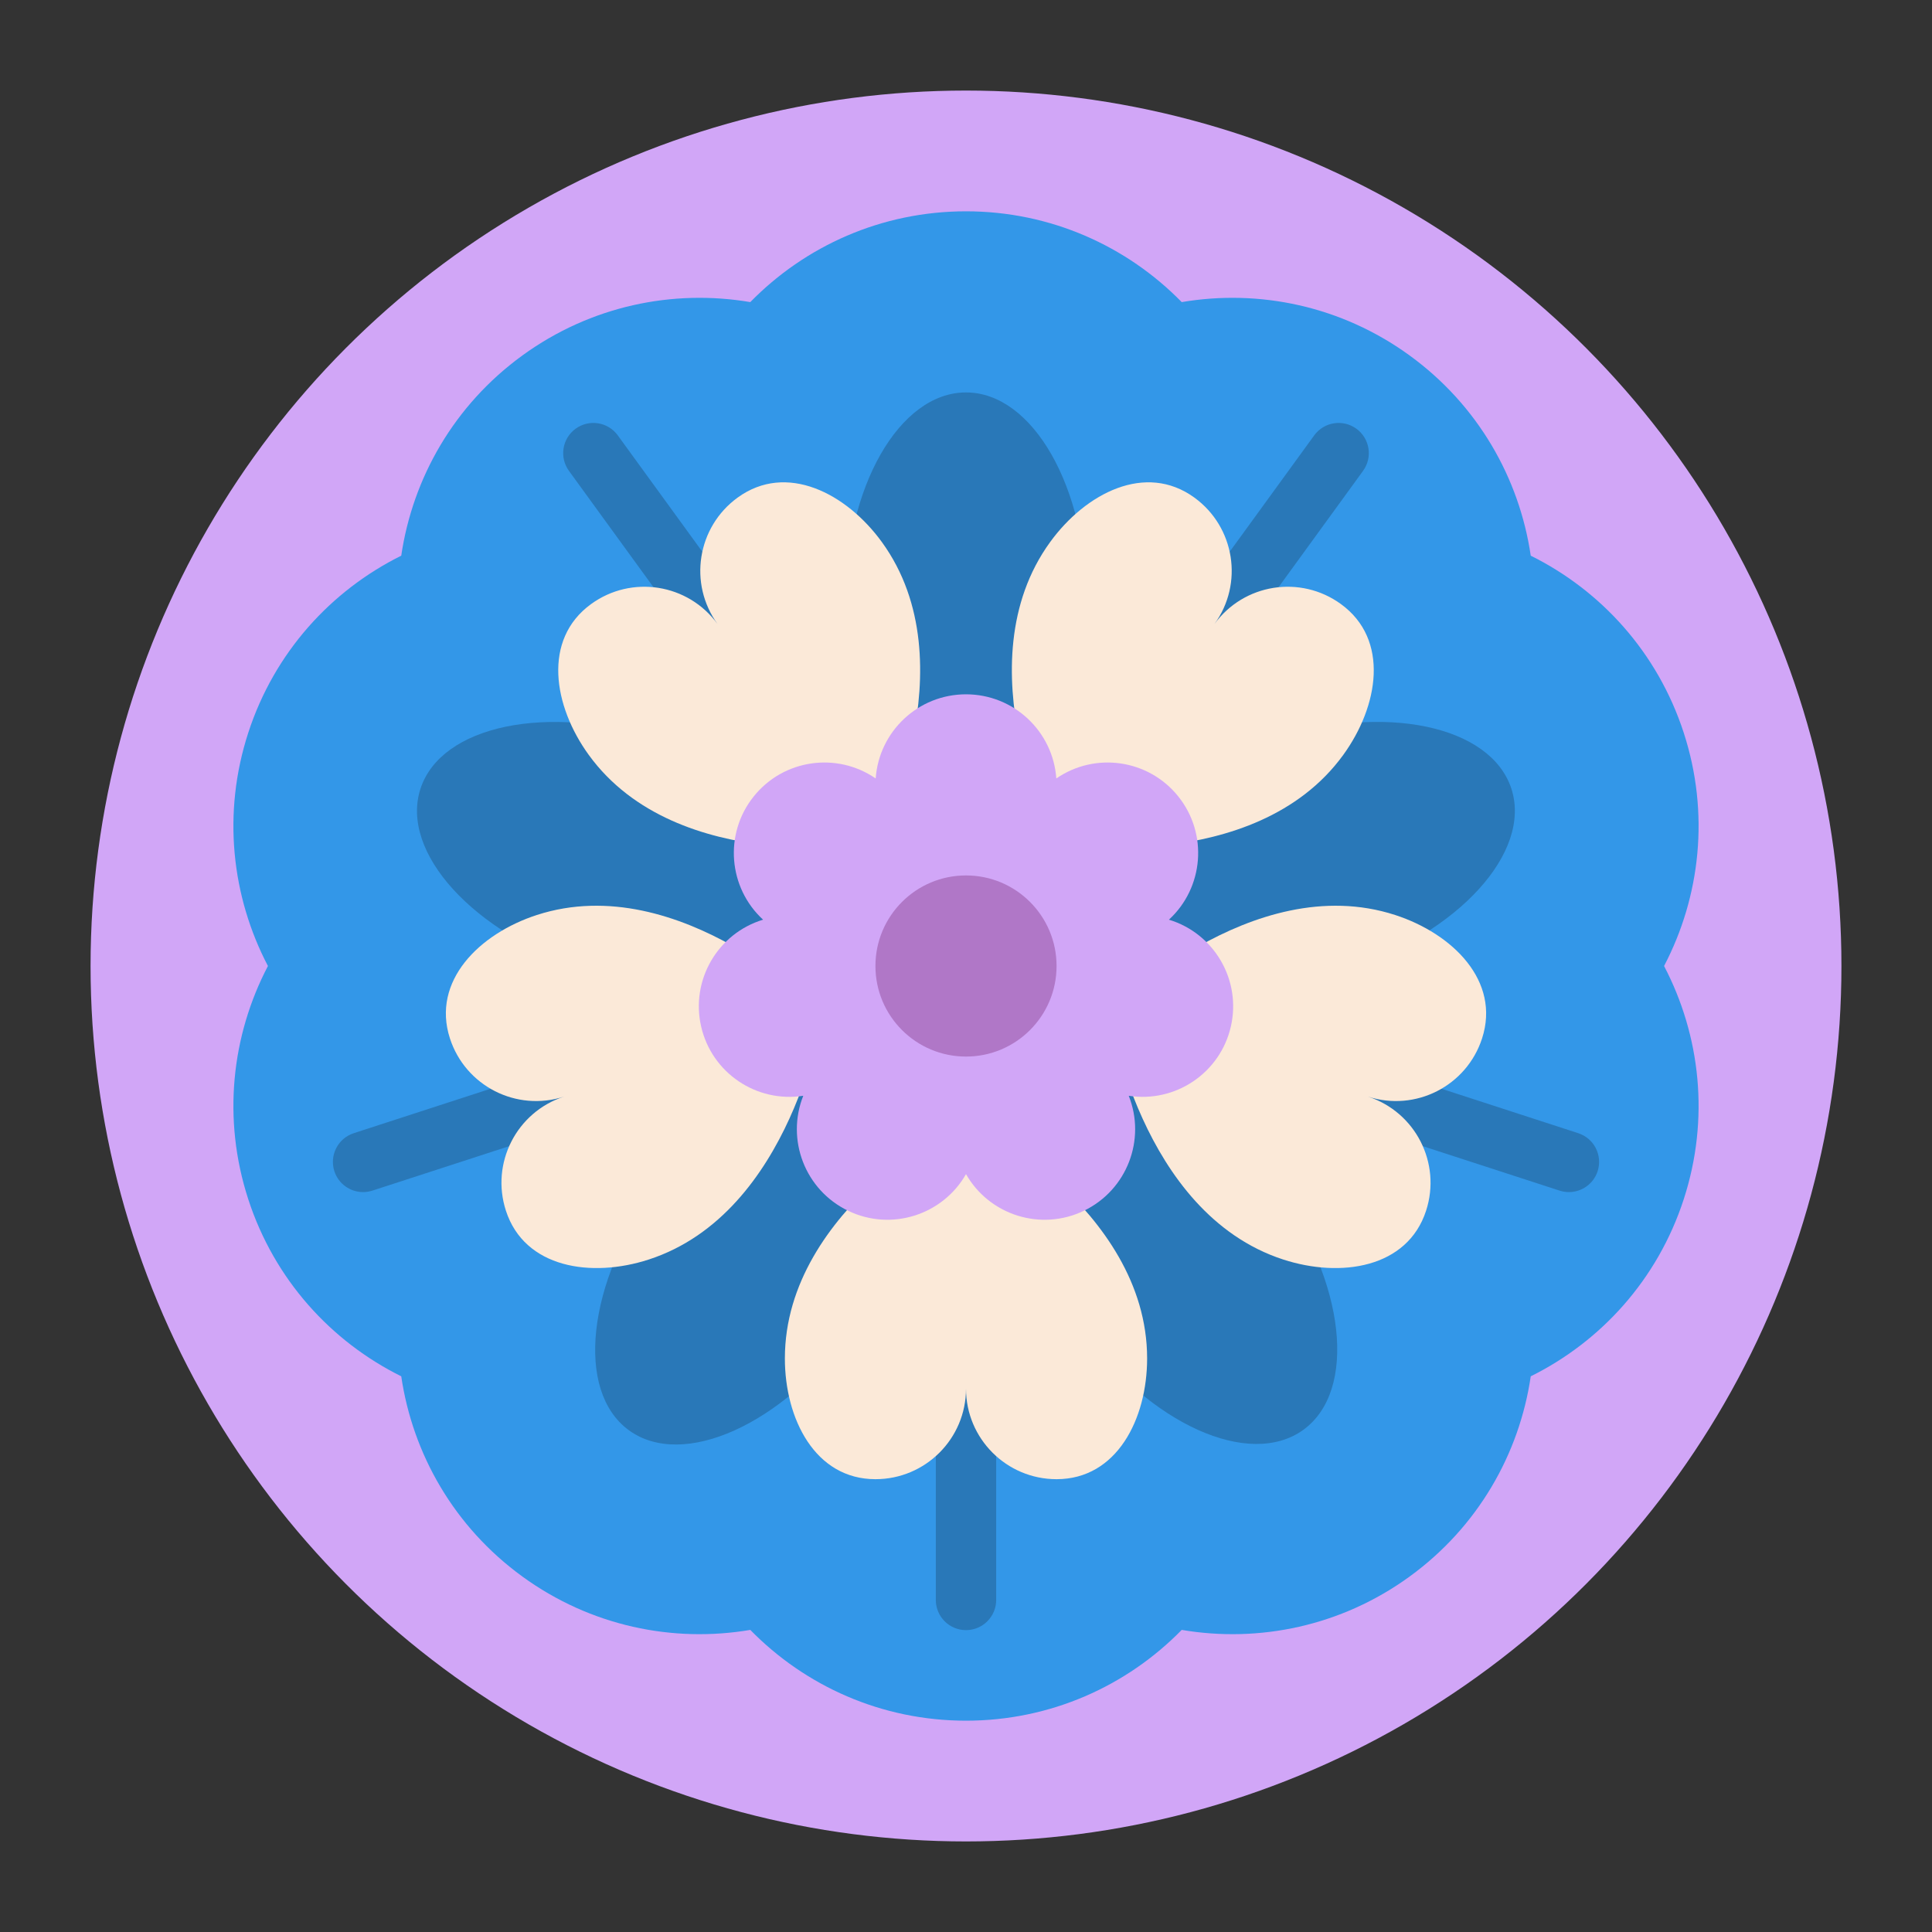 <?xml version="1.0" encoding="utf-8"?>
<!-- Generator: Adobe Illustrator 25.0.0, SVG Export Plug-In . SVG Version: 6.00 Build 0)  -->
<svg version="1.1" id="Flat" xmlns="http://www.w3.org/2000/svg" xmlns:xlink="http://www.w3.org/1999/xlink" x="0px" y="0px"
	 viewBox="0 0 512 512" enable-background="new 0 0 512 512" xml:space="preserve">
<rect x="0" y="0" width="512" height="512" fill="#333333" stroke="none"/>
<circle fill="#D1A6F7" cx="256" cy="256" r="232"/>
<path fill="#3397E8" d="M446.211,194.197c-6.923-21.307-21.947-37.708-40.547-46.934c-3.027-20.541-13.983-39.898-32.107-53.066
	c-18.125-13.168-39.919-17.606-60.39-14.138C298.644,65.22,278.403,56,256,56s-42.644,9.22-57.167,24.059
	c-20.471-3.468-42.266,0.969-60.39,14.138c-18.125,13.168-29.08,32.525-32.107,53.066c-18.6,9.226-33.624,25.627-40.547,46.934
	c-6.923,21.307-4.409,43.406,5.216,61.803c-9.625,18.397-12.139,40.497-5.216,61.803c6.923,21.307,21.947,37.708,40.547,46.934
	c3.027,20.541,13.983,39.898,32.107,53.066c18.124,13.168,39.919,17.606,60.39,14.138C213.356,446.78,233.597,456,256,456
	c22.403,0,42.644-9.22,57.167-24.059c20.471,3.469,42.266-0.969,60.39-14.138c18.124-13.168,29.08-32.525,32.107-53.066
	c18.6-9.226,33.624-25.627,40.547-46.934c6.923-21.307,4.409-43.406-5.216-61.803C450.62,237.602,453.134,215.503,446.211,194.197z"
	/>
<path fill="#2978B8" d="M256,432c-4.419,0-8-3.582-8-8v-48c0-4.418,3.581-8,8-8c4.418,0,8,3.582,8,8v48
	C264,428.418,260.418,432,256,432z"/>
<path fill="#2978B8" d="M415.779,315.917c-0.819,0-1.652-0.127-2.474-0.394l-45.65-14.833c-4.202-1.365-6.501-5.879-5.136-10.081
	c1.365-4.202,5.877-6.503,10.081-5.136l45.65,14.833c4.202,1.365,6.502,5.879,5.136,10.081
	C422.287,313.768,419.151,315.917,415.779,315.917z"/>
<path fill="#2978B8" d="M326.528,166.919c-1.631,0-3.276-0.497-4.696-1.529c-3.575-2.597-4.367-7.6-1.77-11.174l28.214-38.833
	c2.598-3.574,7.601-4.367,11.174-1.77c3.575,2.597,4.367,7.6,1.77,11.174l-28.214,38.833
	C331.441,165.774,329.001,166.919,326.528,166.919z"/>
<path fill="#2978B8" d="M185.472,166.919c-2.474,0-4.913-1.145-6.479-3.299l-28.214-38.833c-2.597-3.574-1.805-8.577,1.77-11.174
	c3.575-2.598,8.577-1.805,11.174,1.77l28.214,38.833c2.597,3.574,1.805,8.577-1.77,11.174
	C188.748,166.422,187.102,166.919,185.472,166.919z"/>
<path fill="#2978B8" d="M96.221,315.917c-3.373,0-6.508-2.149-7.607-5.529c-1.365-4.202,0.934-8.716,5.136-10.081l45.65-14.833
	c4.203-1.367,8.715,0.936,10.081,5.136c1.365,4.202-0.934,8.716-5.136,10.081l-45.65,14.833
	C97.873,315.79,97.04,315.917,96.221,315.917z"/>
<ellipse fill="#2978B8" cx="256" cy="160" rx="32" ry="56"/>
<ellipse transform="matrix(0.309 -0.951 0.951 0.309 -101.453 313.031)" fill="#2978B8" cx="164.699" cy="226.334" rx="32" ry="56"/>
<ellipse transform="matrix(0.588 -0.809 0.809 0.588 -187.674 298.999)" fill="#2978B8" cx="199.573" cy="333.666" rx="56" ry="32"/>
<ellipse transform="matrix(0.809 -0.588 0.588 0.809 -136.455 247.365)" fill="#2978B8" cx="312.427" cy="333.666" rx="32" ry="56"/>
<ellipse transform="matrix(0.951 -0.309 0.309 0.951 -52.943 118.399)" fill="#2978B8" cx="347.301" cy="226.334" rx="56" ry="32"/>
<path fill="#FBE9D8" d="M232,392c13.255,0,24-10.745,24-24c0,13.255,10.745,24,24,24c16,0,24-16,24-32c0-40-48-64-48-64
	s-48,24-48,64C208,376,216,392,232,392z"/>
<path fill="#FBE9D8" d="M377.927,320.852c4.096-12.606-2.803-26.146-15.409-30.242c12.606,4.096,26.146-2.803,30.242-15.409
	c4.944-15.217-7.801-27.77-23.017-32.714c-38.042-12.361-75.7,25.874-75.7,25.874s7.992,53.067,46.035,65.428
	C355.294,338.733,372.983,336.069,377.927,320.852z"/>
<path fill="#FBE9D8" d="M355.355,160.081c-10.723-7.791-25.732-5.414-33.523,5.31c7.791-10.723,5.414-25.732-5.309-33.523
	c-12.944-9.405-28.821-1.163-38.225,11.782c-23.512,32.361,1.214,79.991,1.214,79.991s52.94,8.797,76.451-23.563
	C365.367,187.132,368.299,169.485,355.355,160.081z"/>
<path fill="#FBE9D8" d="M195.478,131.867c-10.723,7.791-13.101,22.8-5.31,33.523c-7.791-10.723-22.8-13.101-33.523-5.31
	c-12.944,9.405-10.012,27.051-0.607,39.995c23.511,32.361,76.451,23.563,76.451,23.563s24.726-47.63,1.214-79.991
	C224.299,130.704,208.422,122.462,195.478,131.867z"/>
<path fill="#FBE9D8" d="M119.24,275.201c4.096,12.606,17.636,19.505,30.242,15.409c-12.606,4.096-19.505,17.636-15.409,30.242
	c4.944,15.217,22.633,17.881,37.85,12.937c38.042-12.361,46.035-65.428,46.035-65.428s-37.658-38.234-75.7-25.874
	C127.04,247.431,114.296,259.984,119.24,275.201z"/>
<path fill="#D1A6F7" d="M309.778,243.725c9.199-8.451,10.422-22.701,2.514-32.617c-7.908-9.916-22.072-11.895-32.358-4.807
	C279.061,193.84,268.683,184,256,184s-23.061,9.84-23.934,22.301c-10.286-7.088-24.45-5.109-32.358,4.807
	c-7.908,9.916-6.685,24.165,2.514,32.617c-11.955,3.623-19.239,15.931-16.417,28.296c2.822,12.365,14.725,20.293,27.068,18.371
	c-4.621,11.606,0.46,24.974,11.887,30.477c11.427,5.503,25.047,1.14,31.24-9.709c6.193,10.849,19.812,15.212,31.24,9.709
	c11.427-5.503,16.508-18.872,11.887-30.477c12.343,1.922,24.246-6.006,27.068-18.371
	C329.017,259.656,321.733,247.349,309.778,243.725z"/>
<circle fill="#B077C7" cx="256" cy="256" r="24"/>
</svg>
